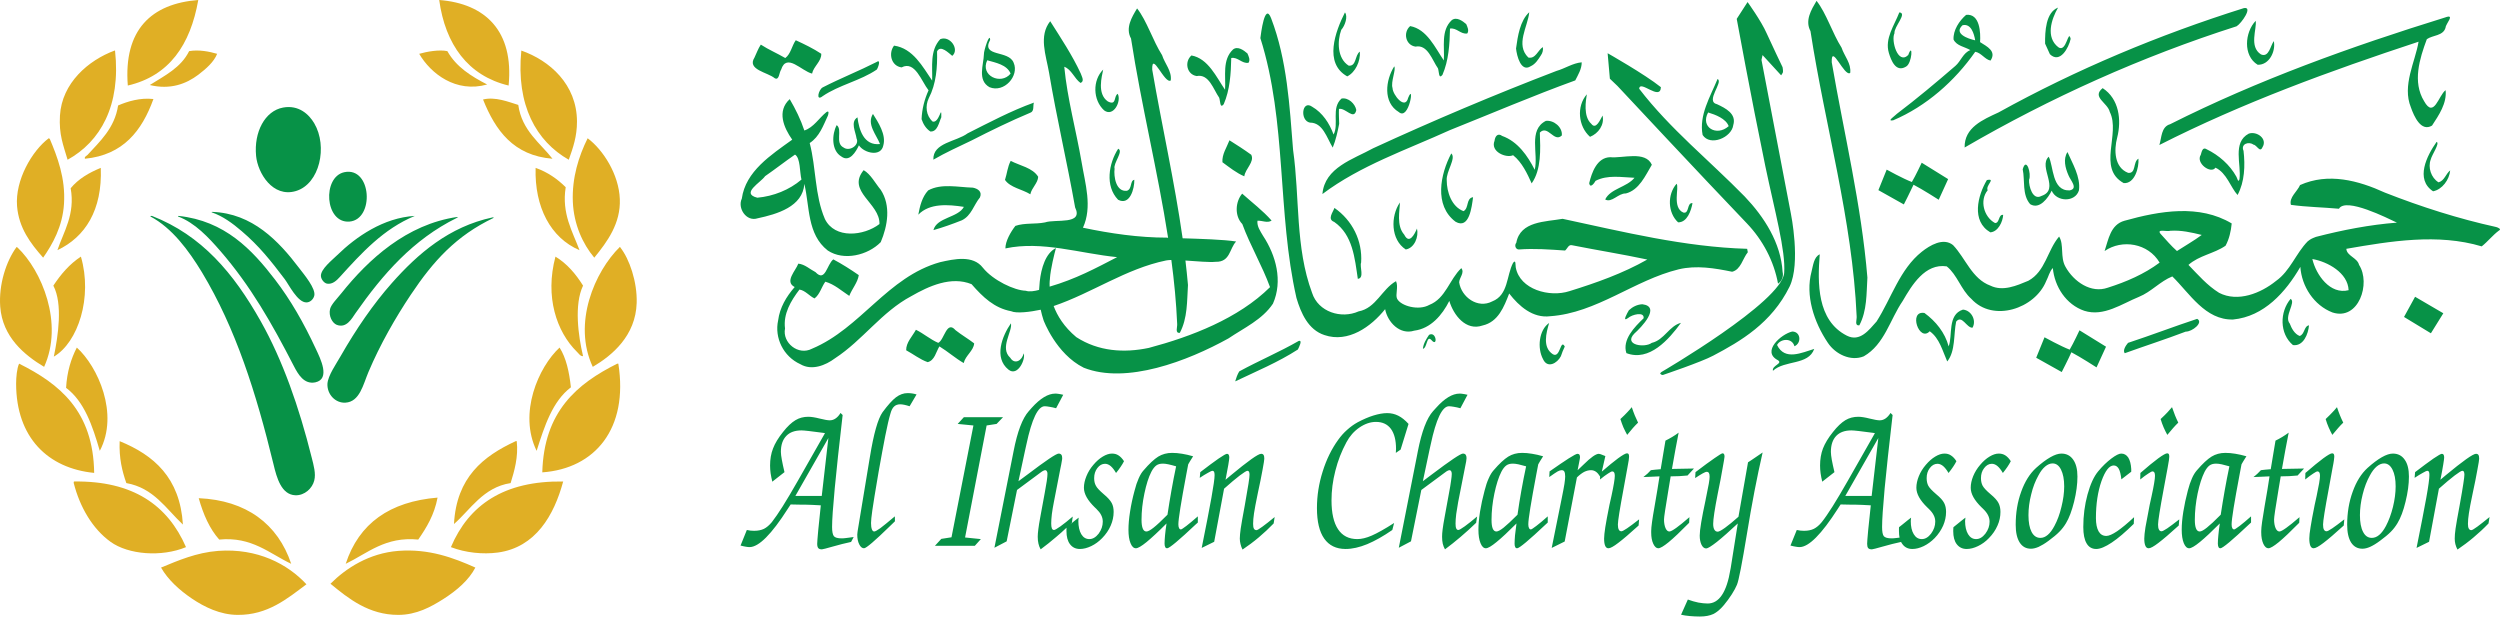 <svg width="884" height="218" viewBox="0 0 884 218" fill="none" xmlns="http://www.w3.org/2000/svg">
<path d="M100.649 98.664C102.076 100.507 105.232 107.078 108.425 106.933C109.654 106.887 110.777 105.89 111.121 104.588C111.762 102.075 107.531 97.087 105.713 94.696C98.594 85.314 89.29 75.407 75.036 74.92C74.922 74.92 74.814 74.942 74.845 75.072C78.733 76.39 82.247 78.963 85.493 81.758C91.597 86.952 95.783 92.229 100.649 98.664ZM92.2 113.604C82.568 96.523 71.347 83.228 53.724 76.343H53.381C53.274 76.343 53.167 76.382 53.197 76.549C60.844 80.616 66.71 88.543 71.423 96.31C83.362 116.147 90.55 138.811 96.706 164.145C97.868 169.065 99.533 174.936 104.445 175.126C107.737 175.24 110.449 172.659 111.121 169.895C111.747 167.488 110.922 164.572 110.22 161.807C105.751 143.882 99.93 127.326 92.2 113.604ZM104.636 67.548C113.076 65.021 115.933 51.77 111.121 43.607C109.212 40.355 105.583 37.035 100.106 38.032C93.674 39.205 89.749 46.706 90.55 55.105C91.124 61.197 96.439 69.993 104.636 67.548ZM97.241 98.861C89.099 88.238 79.504 78.088 63.128 76.343C63.021 76.343 62.906 76.382 62.952 76.549C68.925 78.743 73.814 84.042 77.924 88.764C88.58 101.063 96.142 114.343 103.895 129.421C105.431 132.391 107.516 136 111.488 135.201C116.934 134.028 113.298 126.808 111.656 123.314C107.432 114.229 102.802 106.111 97.241 98.861ZM123.564 78.354C132.494 77.623 131.447 58.86 121.769 60.886C113.894 62.538 114.803 79.025 123.564 78.354ZM120.15 97.956C127.956 89.351 135.579 80.951 146.679 76.344C135.633 76.969 125.895 83.715 119.249 90.204C117.46 91.963 113.375 95.146 113.474 97.597C113.527 98.748 114.589 100.103 115.635 100.301C117.545 100.636 119.065 99.158 120.15 97.956ZM120.7 103.705C119.233 105.547 117.11 107.642 116.712 109.263C116.124 111.753 117.523 114.252 119.065 114.861C122.503 116.178 124.374 112.691 125.726 110.718C135.434 96.867 146.082 84.683 161.483 77.075C161.467 76.824 162.56 76.824 161.665 76.717C143.776 79.322 130.301 91.689 120.7 103.705ZM174.109 76.885C158.816 80.167 147.779 89.678 138.551 100.103C132.027 107.466 125.895 116.399 120.509 125.826C118.958 128.576 115.964 132.786 115.781 135.703C115.62 139.51 118.661 142.58 122.12 142.381C127.208 142.115 128.422 135.931 130.264 131.591C134.388 121.821 139.873 112.272 145.235 104.246C153.286 92.192 161.322 83.381 174.476 77.075C174.766 77.021 174.46 76.824 174.109 76.885Z" fill="#079247"/>
<path d="M15.6 129.722C22.604 114.309 14.729 95.644 6.196 87.519C6.028 87.519 6.005 87.375 5.876 87.321C2.171 92.346 -0.495 100.625 0.077 108.437C0.88 119.198 8.648 125.548 15.6 129.722ZM15.256 91.113C18.586 86.331 22.123 80.109 22.627 72.106C23.223 63.022 20.251 55.4 17.586 49.07C17.402 49.07 17.371 48.926 17.227 48.888C11.314 53.343 5.31 63.699 6.028 72.86C6.663 80.65 10.764 86.019 15.256 91.113ZM6.754 128.587C5.982 130.186 5.7 133.446 5.7 135.63C5.7 154.737 16.982 165.618 33.298 167.218C33 145.317 21.053 135.73 6.754 128.587ZM28.608 90.74C24.598 93.359 21.535 96.954 18.862 100.998C22.268 107.471 20.541 118.862 19.029 126.112C27.607 121.094 32.809 105.103 28.608 90.74ZM35.285 159.42C42.205 146.33 34.551 129.569 27.165 122.898C25.132 126.835 23.696 131.42 23.368 137.139C29.822 141.966 32.702 150.534 35.285 159.42ZM35.635 59.359C31.442 61.08 27.684 63.273 24.987 66.563C26.653 75.799 22.459 82.013 20.297 88.463C30.105 83.826 36.224 74.308 35.635 59.359ZM40.677 17.88H40.524C31.297 21.291 21.87 29.333 21.199 40.885C20.809 47.602 22.345 51.195 23.903 56.488C35.437 50.121 42.816 37.397 40.677 17.88ZM30.045 56.13C43.549 54.805 50.18 46.269 54.251 35.014C49.569 34.488 45.161 35.836 41.762 37.291C40.524 45.416 35.224 50.069 30.945 54.782C30.67 55.086 29.709 55.46 30.045 56.13ZM26.248 170.257C26.034 170.287 26.056 170.561 26.072 170.819C28.219 179.258 32.695 186.972 39.058 191.563C45.413 196.162 57.138 197.046 65.769 193.467C59.315 178.633 47.032 169.982 26.248 170.257ZM42.312 155.994C42.06 162.039 43.198 166.593 44.672 170.819C54.35 172.526 58.681 179.874 64.678 185.487C63.654 168.894 54.389 160.928 42.312 155.994ZM70.109 5.37308e-06C53.563 1.272 43.641 10.501 45.192 30.247C59.835 26.843 67.313 15.869 70.109 5.37308e-06ZM66.878 18.078C63.998 23.926 58.253 26.736 52.968 30.064C60.209 31.823 65.839 29.66 70.109 26.439C72.882 24.322 75.662 21.893 76.778 19.029C74.05 18.237 70.33 17.476 66.878 18.078ZM77.136 194.792C69.468 195.378 62.935 198.219 56.947 200.694C59.377 204.965 63.44 208.689 67.948 211.72C72.255 214.613 77.847 217.393 83.995 217.424C94.636 217.531 101.618 211.652 108.355 206.603C101.741 199.475 91.085 193.78 77.136 194.792ZM77.511 190.793C89.068 189.667 95.301 195.76 102.971 199.361C98.242 185.258 87.066 176.889 70.269 176.158C71.881 181.892 74.118 186.972 77.511 190.793ZM147.893 190.793C150.827 186.552 153.561 182.098 154.722 175.952C137.826 177.362 126.917 185.052 122.243 199.361C129.911 195.675 136.237 189.629 147.893 190.793ZM140.842 194.792C130.546 195.599 122.372 200.876 116.857 206.413C123.212 211.652 130.431 217.446 140.842 217.424C147.244 217.424 152.4 214.613 156.922 211.72C161.513 208.781 165.775 205.141 168.089 200.694C160.481 197.29 151.743 193.954 140.842 194.792ZM172.26 29.873C166.6 26.965 161.291 23.644 158.182 18.078C155.318 17.476 150.956 18.237 148.229 19.029C152.315 26.028 161.215 32.987 172.26 29.873ZM179.845 30.247C181.74 10.973 171.626 1.256 155.302 0C157.448 15.679 165.462 26.812 179.845 30.247ZM160.527 185.296C166.31 180.27 170.84 172.312 180.555 170.819C181.855 166.593 183.344 161.59 182.717 155.994H182.358C170.855 161.309 161.405 168.794 160.527 185.296ZM170.802 35.181C175.194 46.154 181.587 55.011 195.351 56.13C191.174 50.693 184.52 46.23 183.26 37.1C179.739 36.019 175.132 34.123 170.802 35.181ZM159.442 193.467C164.652 195.462 170.71 196.087 176.034 195.378C189.393 193.566 195.909 182.227 199.141 170.257C178.248 169.952 165.79 178.496 159.442 193.467ZM189.393 59.359C188.982 73.242 194.718 84.13 204.915 88.463C202.517 81.99 198.529 75.563 200.034 66.197C197.079 63.273 193.664 60.866 189.393 59.359ZM189.753 159.42C192.541 150.617 195.383 141.86 201.868 136.957C201.28 131.48 200.187 126.538 197.865 122.898C190.402 129.813 183.229 146.124 189.753 159.42ZM201.119 56.488C202.662 52.132 204.021 48.256 204.021 42.979C203.983 29.805 194.351 21.383 184.345 17.88C182.419 37.26 189.661 49.978 201.119 56.488ZM196.413 90.74C192.625 104.904 196.781 117.301 204.021 124.421C204.617 124.993 205.251 126.051 206.169 125.929C204.457 118.688 202.967 107.707 206.169 100.998C203.601 96.886 200.531 93.246 196.413 90.74ZM218.275 128.587C204.021 135.692 192.319 145.508 191.754 167.028C210.354 165.703 222.293 151.6 218.642 128.587H218.275ZM202.555 71.353C202.891 79.341 206.069 86.285 210.14 91.113C214.777 85.426 219.513 78.96 219.169 70.385C218.84 61.681 213.287 52.992 207.795 48.888C204.656 55.201 202.211 62.846 202.555 71.353ZM219.352 87.519C219.352 87.382 219.321 87.283 219.169 87.321C210.331 96.01 202.357 114.263 209.605 129.722C216.435 125.709 224.776 118.748 225.127 107.12C225.365 99.681 222.545 91.525 219.352 87.519Z" fill="url(#paint0_radial_3493_523)"/>
<path d="M875.966 186.238C874.836 187.068 874.148 187.463 873.865 187.463C873.475 187.463 873.17 187.289 872.979 186.938C872.757 186.565 872.665 186.017 872.665 185.24C872.665 184.219 872.773 182.963 873.002 181.493C873.207 180.031 873.666 177.648 874.354 174.381C875.065 171.121 875.607 168.365 876.004 166.118C876.439 163.887 876.63 162.57 876.63 162.205C876.63 161.565 876.554 161.131 876.37 160.857C876.187 160.583 875.889 160.468 875.499 160.468C874.468 160.468 870.862 163.02 864.66 168.167L862.934 169.637C863.377 167.466 863.69 165.715 863.919 164.329C864.141 162.966 864.255 162.129 864.255 161.793C864.255 161.374 864.202 161.039 864.064 160.803C863.919 160.575 863.713 160.468 863.43 160.468C863.11 160.468 862.109 161.024 860.466 162.144C858.832 163.286 856.663 164.892 853.974 166.949L853.806 168.967C854.936 168.221 855.892 167.627 856.739 167.177C857.571 166.69 858.084 166.469 858.275 166.469C858.541 166.469 858.74 166.591 858.863 166.804C858.985 167.017 859.038 167.398 859.038 167.976C859.038 169.18 858.687 171.845 857.946 175.965C857.205 180.092 856.044 186.017 854.493 193.746L858.916 191.576L862.399 172.805C864.637 170.817 866.487 169.264 867.953 168.144C869.42 167.048 870.328 166.469 870.695 166.469C870.939 166.469 871.13 166.591 871.23 166.804C871.336 167.017 871.413 167.36 871.413 167.833C871.413 168.326 871.29 169.37 871.038 170.977C870.809 172.577 870.366 175.135 869.732 178.683C868.984 182.696 868.487 185.431 868.288 186.9C868.083 188.362 867.991 189.535 867.991 190.441C867.991 191.135 868.067 191.782 868.22 192.421C868.403 193.084 868.633 193.715 868.961 194.325C870.917 192.985 872.834 191.576 874.674 190.007C876.515 188.461 878.28 186.832 879.937 185.095L880.305 182.826C878.54 184.273 877.081 185.407 875.966 186.238ZM846.152 179.255C845.518 181.829 844.67 184.067 843.678 185.971C842.929 187.372 842.142 188.438 841.294 189.147C840.453 189.863 839.575 190.197 838.666 190.197C837.337 190.197 836.306 189.497 835.588 188.088C834.847 186.679 834.472 184.7 834.472 182.164C834.472 179.803 834.794 177.366 835.435 174.823C836.069 172.241 836.933 170.002 838.024 168.06C838.743 166.728 839.53 165.677 840.422 164.93C841.294 164.215 842.157 163.865 843.012 163.865C844.25 163.865 845.236 164.588 845.984 166.051C846.732 167.527 847.1 169.492 847.1 171.99C847.1 174.243 846.778 176.681 846.152 179.255ZM846.122 160.385C845.052 160.385 843.738 160.803 842.225 161.664C840.698 162.532 839.01 163.804 837.185 165.44C834.953 167.466 833.196 170.269 831.906 173.886C830.607 177.457 829.958 181.349 829.958 185.545C829.958 188.286 830.432 190.365 831.356 191.842C832.311 193.305 833.64 194.028 835.367 194.028C836.183 194.028 837.093 193.799 838.063 193.373C839.063 192.923 840.224 192.231 841.546 191.248C843.157 190.053 844.449 189.001 845.388 188.043C846.343 187.091 847.107 186.055 847.741 185.004C848.857 183.161 849.834 180.618 850.597 177.412C851.392 174.198 851.797 171.236 851.797 168.518C851.797 165.936 851.308 163.949 850.292 162.532C849.291 161.093 847.893 160.385 846.122 160.385ZM822.679 187.859C822.258 187.859 821.953 187.669 821.731 187.258C821.524 186.854 821.433 186.268 821.433 185.461C821.433 184.25 822.091 180.07 823.435 172.904C824.023 169.774 824.474 167.284 824.794 165.44C825.054 164.184 825.192 163.301 825.268 162.775C825.344 162.205 825.405 161.786 825.405 161.511C825.405 161.062 825.344 160.757 825.23 160.575C825.115 160.393 824.932 160.293 824.642 160.293C824.153 160.293 823.114 160.895 821.494 162.075C819.875 163.263 817.79 164.992 815.185 167.246L815.124 169.545C816.254 168.632 817.171 167.946 817.943 167.459C818.699 166.949 819.195 166.69 819.424 166.69C819.746 166.69 819.983 166.827 820.119 167.048C820.273 167.307 820.348 167.687 820.348 168.221C820.348 169.347 819.944 171.731 819.165 175.348C818.867 176.681 818.652 177.762 818.47 178.524C817.759 182.026 817.278 184.67 817.011 186.42C816.713 188.195 816.567 189.535 816.567 190.441C816.567 191.576 816.713 192.421 816.95 193.008C817.217 193.602 817.599 193.867 818.11 193.867C818.752 193.867 819.928 193.244 821.594 191.957C823.267 190.685 825.672 188.644 828.751 185.819L828.942 183.649C827.147 185.058 825.719 186.123 824.695 186.816C823.641 187.51 822.991 187.859 822.679 187.859ZM824.711 153.774C825.405 152.907 826.07 152.122 826.735 151.384C827.369 150.637 828.002 149.998 828.576 149.449C828.163 148.627 827.781 147.79 827.422 146.899C827.071 145.992 826.696 145.026 826.352 143.974C825.909 144.538 825.405 145.109 824.794 145.741C824.214 146.373 823.389 147.188 822.35 148.178C822.648 149.222 823.022 150.211 823.419 151.133C823.816 152.062 824.259 152.929 824.711 153.774ZM806.461 168.441C807.508 168.441 808.509 168.411 809.509 168.365C810.495 168.296 811.457 168.221 812.435 168.137L814.719 165.669L806.897 165.814C807.325 163.385 807.722 161.131 808.12 159.022C808.509 156.943 808.899 154.933 809.28 152.983C808.531 153.523 807.784 154.041 806.997 154.514C806.218 154.985 805.422 155.412 804.62 155.808C804.345 157.377 804.101 158.922 803.841 160.445C803.582 161.976 803.284 163.804 802.933 165.921H802.779C801.29 166.051 800.182 166.142 799.457 166.255C799.113 166.652 798.716 167.048 798.265 167.466C797.837 167.878 797.348 168.273 796.821 168.685C797.479 168.632 798.205 168.632 798.968 168.602C799.755 168.578 800.923 168.518 802.505 168.441C802.13 171.008 801.558 174.54 800.763 179.018C799.984 183.489 799.572 186.42 799.572 187.769V188.309C799.572 189.893 799.824 191.188 800.313 192.292C800.809 193.335 801.397 193.868 802.092 193.868C802.779 193.868 804.017 193.137 805.759 191.713C807.508 190.266 809.922 187.989 813.008 184.852L813.1 182.872C811.167 184.555 809.594 185.819 808.417 186.656C807.233 187.51 806.43 187.936 806.019 187.936C805.461 187.936 805.018 187.548 804.659 186.779C804.308 185.971 804.116 184.943 804.116 183.649C804.116 182.872 804.598 179.582 805.583 173.719C805.973 171.503 806.248 169.744 806.461 168.441ZM786.647 173.482C786.135 176.338 785.685 179.171 785.249 182.004C783.172 184.136 781.514 185.644 780.36 186.565C779.222 187.486 778.359 187.936 777.816 187.936C777.244 187.936 776.801 187.586 776.526 186.9C776.228 186.207 776.091 185.163 776.091 183.816C776.091 180.808 776.427 177.686 777.083 174.488C777.763 171.289 778.588 168.738 779.543 166.834C780.1 165.776 780.689 165.03 781.285 164.588C781.896 164.146 782.66 163.941 783.638 163.941C784.157 163.941 784.798 164.017 785.585 164.184C786.372 164.36 787.274 164.588 788.312 164.892C787.716 167.771 787.143 170.619 786.647 173.482ZM790.023 187.204C789.71 187.204 789.488 187.053 789.328 186.725C789.168 186.42 789.099 185.971 789.099 185.407C789.099 183.557 790.046 177.686 791.925 167.771L792.598 164.184C792.789 163.865 793.01 163.469 793.239 163.08C793.46 162.692 793.835 162.129 794.332 161.344C792.934 160.948 791.612 160.628 790.391 160.445C789.168 160.239 787.999 160.141 786.861 160.141C785.058 160.141 783.431 160.583 782.01 161.451C780.582 162.334 778.832 163.949 776.793 166.332C776.19 167.017 775.594 167.946 775.074 169.15C774.54 170.36 774.051 171.777 773.615 173.482C772.943 176.026 772.408 178.524 772.019 180.93C771.629 183.367 771.454 185.491 771.454 187.319C771.454 189.268 771.698 190.852 772.187 192.063C772.692 193.267 773.31 193.868 774.096 193.868C774.8 193.868 776.076 193.137 777.877 191.66C779.672 190.197 782.017 188.004 784.921 185.095C784.677 186.741 784.508 188.149 784.409 189.283C784.287 190.441 784.233 191.416 784.233 192.215C784.233 192.741 784.325 193.151 784.462 193.456C784.623 193.746 784.829 193.868 785.134 193.868C785.921 193.868 789.328 191.02 795.355 185.331L795.973 184.768V182.583C794.393 183.991 793.041 185.118 791.957 185.956C790.855 186.779 790.199 187.204 790.023 187.204ZM764.334 187.859C763.915 187.859 763.593 187.669 763.403 187.259C763.181 186.854 763.09 186.268 763.09 185.461C763.09 184.25 763.746 180.07 765.083 172.904C765.655 169.774 766.129 167.284 766.466 165.44C766.702 164.184 766.863 163.301 766.924 162.775C767.016 162.205 767.054 161.786 767.054 161.511C767.054 161.062 767.001 160.757 766.893 160.575C766.787 160.393 766.58 160.293 766.321 160.293C765.832 160.293 764.777 160.895 763.151 162.075C761.532 163.263 759.43 164.992 756.841 167.246L756.788 169.545C757.896 168.632 758.85 167.946 759.614 167.459C760.363 166.949 760.874 166.69 761.089 166.69C761.409 166.69 761.631 166.827 761.783 167.048C761.913 167.307 762.004 167.687 762.004 168.221C762.004 169.347 761.608 171.732 760.821 175.348C760.523 176.681 760.31 177.762 760.125 178.524C759.43 182.026 758.935 184.67 758.636 186.42C758.361 188.195 758.216 189.535 758.216 190.441C758.216 191.576 758.346 192.422 758.613 193.008C758.857 193.602 759.27 193.868 759.775 193.868C760.423 193.868 761.57 193.244 763.243 191.957C764.915 190.685 767.314 188.644 770.408 185.819L770.59 183.649C768.787 185.058 767.375 186.123 766.359 186.816C765.29 187.51 764.641 187.859 764.334 187.859ZM766.367 153.774C767.069 152.907 767.726 152.122 768.391 151.384C769.04 150.637 769.666 149.998 770.239 149.449C769.842 148.627 769.452 147.79 769.094 146.899C768.726 145.992 768.383 145.026 768.025 143.974C767.574 144.538 767.054 145.109 766.466 145.741C765.885 146.373 765.06 147.188 763.998 148.178C764.296 149.222 764.671 150.211 765.06 151.133C765.465 152.062 765.908 152.929 766.367 153.774ZM744.795 189.505C743.588 189.505 742.687 188.963 742.06 187.883C741.441 186.779 741.121 185.218 741.121 183.207C741.121 178.204 741.778 173.863 743.076 170.132C744.405 166.446 745.841 164.588 747.415 164.588C748.171 164.588 748.744 164.992 749.187 165.754C749.622 166.53 749.928 167.809 750.119 169.493L753.61 166.797V165.86C753.503 164.093 753.159 162.775 752.556 161.794C751.93 160.857 751.096 160.385 750.058 160.385C749.301 160.385 748.141 160.963 746.567 162.144C744.979 163.347 743.443 164.824 741.938 166.637C740.395 168.472 739.15 171.214 738.142 174.876C737.149 178.524 736.652 182.339 736.652 186.352C736.652 188.895 737.049 190.837 737.821 192.139C738.577 193.456 739.739 194.119 741.227 194.119C742.648 194.119 744.467 193.35 746.728 191.842C748.981 190.342 751.547 188.142 754.496 185.24L754.61 182.872C752.289 185.042 750.31 186.679 748.63 187.837C746.973 188.941 745.697 189.505 744.795 189.505ZM728.922 179.255C728.311 181.829 727.47 184.067 726.448 185.971C725.698 187.372 724.919 188.438 724.071 189.147C723.223 189.863 722.383 190.197 721.482 190.197C720.137 190.197 719.106 189.497 718.365 188.088C717.64 186.679 717.265 184.7 717.265 182.164C717.265 179.803 717.579 177.366 718.228 174.823C718.831 172.242 719.725 170.003 720.817 168.06C721.521 166.728 722.308 165.677 723.208 164.931C724.071 164.215 724.943 163.865 725.797 163.865C727.043 163.865 728.044 164.588 728.776 166.051C729.51 167.527 729.9 169.493 729.9 171.99C729.9 174.243 729.564 176.681 728.922 179.255ZM728.914 160.385C727.83 160.385 726.546 160.803 725.026 161.665C723.491 162.532 721.803 163.804 719.977 165.441C717.746 167.467 715.982 170.269 714.691 173.886C713.385 177.457 712.751 181.349 712.751 185.545C712.751 188.286 713.225 190.365 714.164 191.842C715.104 193.305 716.425 194.028 718.144 194.028C718.984 194.028 719.87 193.799 720.863 193.373C721.833 192.923 723.017 192.231 724.346 191.248C725.959 190.053 727.249 189.002 728.174 188.043C729.136 187.091 729.9 186.055 730.533 185.004C731.649 183.161 732.596 180.618 733.398 177.412C734.185 174.198 734.582 171.236 734.582 168.518C734.582 165.936 734.086 163.949 733.077 162.532C732.077 161.093 730.686 160.385 728.914 160.385ZM709.084 161.024C708.397 160.583 707.618 160.385 706.762 160.385C705.769 160.385 704.685 160.735 703.523 161.436C702.355 162.129 701.263 163.095 700.193 164.36C699.123 165.601 698.298 166.949 697.718 168.365C697.146 169.774 696.848 171.145 696.848 172.478C696.848 174.648 698.146 176.94 700.697 179.422C700.903 179.628 701.079 179.765 701.17 179.871C702.01 180.678 702.591 181.425 702.958 182.164C703.325 182.872 703.516 183.649 703.516 184.456C703.516 185.971 703.034 187.372 702.027 188.705C701.033 189.984 699.949 190.624 698.757 190.624C697.565 190.624 696.626 190.053 695.915 188.895C695.22 187.737 694.854 186.176 694.854 184.22C694.854 184.067 694.892 183.786 694.953 183.336C694.975 183.169 694.975 183.032 694.975 183.032C694.708 183.207 694.304 183.511 693.777 183.961C692.432 185.058 691.401 185.91 690.728 186.42C690.706 186.573 690.691 186.779 690.691 186.938C690.675 187.137 690.661 187.433 690.661 187.769C690.661 189.794 691.072 191.339 691.898 192.422C692.753 193.54 693.914 194.119 695.419 194.119C696.702 194.119 698.039 193.769 699.429 193.099C700.827 192.422 702.118 191.499 703.271 190.289C704.6 188.941 705.623 187.433 706.311 185.857C707.015 184.296 707.358 182.658 707.358 181.006C707.358 179.796 707.129 178.729 706.67 177.861C706.212 176.963 705.288 175.927 703.867 174.754C702.37 173.49 701.453 172.486 701.049 171.732C700.659 170.977 700.469 170.079 700.469 169.05C700.469 167.687 700.827 166.506 701.599 165.518C702.347 164.52 703.256 163.995 704.31 163.995C705.021 163.995 705.686 164.284 706.311 164.809C706.961 165.365 707.587 166.164 708.213 167.246C708.84 166.469 709.367 165.746 709.833 165.068C710.299 164.39 710.689 163.72 711.017 163.08C710.413 162.129 709.757 161.451 709.084 161.024ZM661.817 175.364H652.497L664.177 154.887L661.817 175.364ZM689.835 161.024C689.194 160.583 688.414 160.385 687.566 160.385C686.558 160.385 685.474 160.735 684.312 161.436C683.151 162.129 682.052 163.095 680.974 164.36C679.912 165.601 679.072 166.949 678.507 168.365C677.934 169.774 677.628 171.145 677.628 172.478C677.628 174.648 678.92 176.94 681.486 179.422C681.715 179.628 681.845 179.765 681.952 179.871C682.8 180.678 683.388 181.425 683.747 182.164C684.122 182.872 684.305 183.649 684.305 184.456C684.305 185.971 683.8 187.372 682.815 188.705C681.83 189.984 680.746 190.624 679.553 190.624C678.354 190.624 677.399 190.053 676.704 188.895C675.986 187.737 675.65 186.176 675.65 184.22C675.65 184.067 675.68 183.786 675.726 183.336C675.757 183.169 675.765 183.032 675.765 183.032C675.497 183.207 675.092 183.511 674.565 183.961C673.198 185.058 672.19 185.91 671.495 186.42C671.495 186.573 671.472 186.779 671.472 186.938V187.769C671.472 188.644 671.548 189.39 671.678 190.106C671.266 190.16 670.869 190.197 670.532 190.235C669.799 190.342 669.256 190.365 668.883 190.365C667.469 190.365 666.552 190.106 666.117 189.596C665.705 189.079 665.506 187.989 665.506 186.352C665.506 183.786 665.819 179.225 666.414 172.668C667.026 166.118 667.989 157.483 669.226 146.753L668.493 146.022C667.943 146.899 667.347 147.538 666.721 147.972C666.071 148.414 665.407 148.627 664.651 148.627C663.97 148.627 662.779 148.422 661.091 148.003C659.41 147.568 658.058 147.371 657.104 147.371C655.423 147.371 653.895 147.759 652.535 148.573C651.176 149.396 649.694 150.775 648.135 152.762C646.463 154.833 645.302 156.783 644.591 158.603C643.912 160.393 643.576 162.411 643.576 164.588C643.576 165.51 643.637 166.393 643.766 167.36C643.896 168.296 644.088 169.294 644.348 170.322L648.663 166.949C648.251 165.236 647.952 163.804 647.724 162.601C647.517 161.406 647.402 160.468 647.402 159.775C647.402 157.331 648.029 155.473 649.273 154.148C650.541 152.831 652.314 152.191 654.667 152.191C655.538 152.191 658.043 152.465 662.206 153.036C662.55 153.097 662.818 153.113 662.97 153.151L653.368 170.033C651.283 173.688 649.503 176.681 648.029 179.034C646.539 181.372 645.271 183.245 644.164 184.631C643.27 185.728 642.33 186.512 641.384 186.992C640.42 187.463 639.267 187.692 637.916 187.692C637.48 187.692 637.044 187.677 636.617 187.624C636.189 187.578 635.769 187.486 635.341 187.402L633.11 192.908C633.897 193.099 634.54 193.267 635.021 193.319C635.478 193.41 635.937 193.456 636.327 193.456C639.558 193.456 644.064 188.941 649.878 179.871L650.832 178.386H651.398C651.596 178.386 652.092 178.386 652.871 178.417C653.666 178.448 654.308 178.456 654.858 178.456H656.225C656.782 178.456 657.516 178.47 658.387 178.524C659.25 178.547 660.304 178.623 661.511 178.683C661.129 182.004 660.831 184.959 660.579 187.578C660.342 190.16 660.221 191.736 660.221 192.292C660.221 192.985 660.342 193.487 660.579 193.792C660.862 194.119 661.274 194.249 661.901 194.249C662.176 194.249 663.451 193.913 665.728 193.267C668.004 192.611 670.165 192.063 672.22 191.629C672.373 191.926 672.503 192.185 672.709 192.422C673.519 193.54 674.703 194.119 676.215 194.119C677.483 194.119 678.828 193.769 680.233 193.099C681.608 192.422 682.884 191.5 684.083 190.289C685.405 188.941 686.39 187.433 687.101 185.857C687.773 184.296 688.131 182.659 688.131 181.006C688.131 179.796 687.91 178.729 687.451 177.861C687.001 176.963 686.069 175.927 684.649 174.754C683.174 173.49 682.219 172.486 681.83 171.732C681.447 170.977 681.265 170.079 681.265 169.05C681.265 167.687 681.616 166.506 682.372 165.518C683.121 164.52 684.037 163.995 685.091 163.995C685.809 163.995 686.474 164.284 687.101 164.809C687.735 165.365 688.376 166.164 688.995 167.246C689.629 166.469 690.164 165.746 690.615 165.068C691.072 164.39 691.477 163.72 691.791 163.08C691.18 162.129 690.53 161.451 689.835 161.024ZM618.101 163.469L614.717 182.727C612.837 184.403 611.264 185.681 609.965 186.626C608.674 187.548 607.827 188.004 607.391 188.004C606.879 188.004 606.475 187.769 606.2 187.289C605.925 186.832 605.78 186.138 605.78 185.24C605.78 183.626 606.315 180.047 607.391 174.579C607.788 172.462 608.117 170.817 608.376 169.637C608.514 168.738 608.727 167.55 609.011 166.119C609.531 163.301 609.79 161.756 609.79 161.511C609.79 161.093 609.751 160.781 609.622 160.583C609.507 160.393 609.34 160.293 609.095 160.293C608.835 160.293 607.888 160.857 606.299 161.976C604.687 163.08 602.441 164.725 599.524 166.949L599.409 169.05C600.432 168.365 601.296 167.833 601.99 167.436C602.701 167.048 603.197 166.835 603.488 166.835C603.847 166.835 604.107 166.994 604.282 167.254C604.443 167.527 604.519 167.977 604.519 168.602C604.519 169.584 604.145 171.807 603.389 175.295C603.274 175.859 603.197 176.285 603.129 176.567L603.121 176.681C601.731 183.139 601.021 187.357 601.021 189.376C601.021 190.715 601.242 191.782 601.67 192.664C602.098 193.51 602.663 193.936 603.305 193.936C603.847 193.936 605.107 193.167 607.094 191.614C609.049 190.053 611.501 187.883 614.48 185.095L611.982 200.828L611.876 201.361C610.561 209.402 607.887 213.4 603.832 213.4C602.816 213.4 601.708 213.271 600.532 213.066C599.347 212.822 598.111 212.472 596.82 211.999L594.428 217.368C595.368 217.589 596.369 217.733 597.484 217.833C598.568 217.932 599.783 218 601.074 218C603.022 218 604.596 217.688 605.81 217.125C607.032 216.531 608.293 215.487 609.553 213.979C610.6 212.715 611.531 211.459 612.348 210.172C613.166 208.892 613.785 207.743 614.189 206.768C614.823 205.275 615.992 199.229 617.719 188.751C619.43 178.242 621.278 168.632 623.264 159.996C622.294 160.666 621.393 161.298 620.537 161.854C619.705 162.456 618.857 162.982 618.101 163.469ZM597.285 184.852L597.377 182.872C595.444 184.555 593.894 185.819 592.718 186.656C591.525 187.51 590.732 187.936 590.288 187.936C589.73 187.936 589.303 187.548 588.943 186.779C588.592 185.971 588.394 184.943 588.394 183.649C588.394 182.872 588.906 179.582 589.876 173.719C590.243 171.503 590.548 169.744 590.746 168.442C591.793 168.442 592.817 168.411 593.795 168.365C594.788 168.296 595.766 168.221 596.712 168.137L598.989 165.669L591.205 165.815C591.61 163.385 592.022 161.131 592.42 159.022C592.801 156.943 593.169 154.933 593.566 152.983C592.84 153.523 592.083 154.041 591.281 154.514C590.502 154.986 589.7 155.412 588.906 155.808C588.616 157.377 588.371 158.923 588.127 160.446C587.859 161.976 587.562 163.804 587.218 165.921H587.057C585.567 166.051 584.476 166.142 583.75 166.255C583.383 166.652 582.985 167.048 582.566 167.467C582.115 167.878 581.634 168.274 581.099 168.685C581.772 168.632 582.496 168.632 583.268 168.602C584.032 168.578 585.201 168.518 586.805 168.442C586.424 171.008 585.835 174.541 585.064 179.019C584.253 183.489 583.864 186.421 583.864 187.769V188.309C583.864 189.893 584.094 191.188 584.598 192.292C585.101 193.335 585.675 193.868 586.362 193.868C587.065 193.868 588.295 193.137 590.036 191.713C591.793 190.266 594.2 187.989 597.285 184.852ZM573.331 187.86C572.918 187.86 572.582 187.669 572.391 187.259C572.178 186.854 572.085 186.268 572.085 185.461C572.085 184.25 572.743 180.07 574.08 172.904C574.652 169.774 575.125 167.284 575.439 165.441C575.683 164.184 575.837 163.301 575.912 162.776C575.996 162.205 576.042 161.786 576.042 161.511C576.042 161.062 575.973 160.757 575.875 160.575C575.776 160.393 575.577 160.293 575.287 160.293C574.828 160.293 573.751 160.895 572.131 162.075C570.658 163.164 568.732 164.733 566.403 166.758L567.655 161.268C567.48 161.184 567.296 161.131 567.075 161.04C566.204 160.666 565.631 160.468 565.355 160.468C564.294 160.468 562.499 161.74 559.933 164.284C559.061 165.137 558.352 165.815 557.84 166.279C557.992 165.548 558.153 164.611 558.374 163.552C558.603 162.464 558.695 161.847 558.695 161.657C558.695 161.253 558.603 160.949 558.473 160.743C558.32 160.56 558.1 160.468 557.778 160.468C557.45 160.468 556.411 161.001 554.723 162.075C553.035 163.164 550.758 164.694 547.924 166.69L547.817 168.685C549.238 167.665 550.247 167.017 550.796 166.69C551.363 166.385 551.835 166.255 552.18 166.255C552.631 166.255 552.959 166.393 553.158 166.758C553.34 167.125 553.448 167.687 553.448 168.518C553.448 169.112 553.348 169.942 553.188 171.091C553.012 172.242 552.669 174 552.18 176.43L548.681 193.746L553.272 191.477L557.603 168.814C558.489 167.946 559.344 167.307 560.154 166.865C560.98 166.461 561.781 166.255 562.599 166.255C563.232 166.255 563.806 166.446 564.37 166.835C564.883 167.216 565.348 167.771 565.791 168.51L565.769 169.545C566.876 168.632 567.816 167.946 568.579 167.459C569.351 166.949 569.84 166.69 570.077 166.69C570.382 166.69 570.627 166.828 570.757 167.048C570.909 167.307 570.993 167.687 570.993 168.221C570.993 169.347 570.596 171.732 569.817 175.348C569.52 176.681 569.283 177.762 569.106 178.524C568.396 182.026 567.907 184.67 567.632 186.421C567.365 188.195 567.212 189.535 567.212 190.441C567.212 191.576 567.342 192.422 567.594 193.008C567.846 193.602 568.244 193.868 568.755 193.868C569.404 193.868 570.558 193.244 572.23 191.957C573.926 190.685 576.302 188.644 579.411 185.819L579.587 183.649C577.776 185.058 576.364 186.124 575.332 186.816C574.309 187.51 573.636 187.86 573.331 187.86ZM575.37 153.774C576.05 152.907 576.707 152.122 577.364 151.384C578.021 150.637 578.647 149.998 579.22 149.45C578.823 148.627 578.433 147.79 578.066 146.899C577.7 145.992 577.342 145.026 576.997 143.974C576.562 144.538 576.042 145.109 575.439 145.741C574.866 146.373 574.041 147.188 572.972 148.178C573.293 149.222 573.658 150.211 574.041 151.133C574.469 152.062 574.897 152.929 575.37 153.774ZM537.948 173.482C537.437 176.338 536.986 179.171 536.589 182.004C534.473 184.136 532.822 185.644 531.692 186.565C530.539 187.486 529.676 187.936 529.126 187.936C528.546 187.936 528.11 187.586 527.828 186.9C527.537 186.208 527.407 185.163 527.407 183.816C527.407 180.808 527.743 177.686 528.416 174.488C529.096 171.289 529.897 168.739 530.875 166.835C531.418 165.777 532.013 165.03 532.617 164.589C533.198 164.146 533.992 163.941 534.962 163.941C535.473 163.941 536.115 164.017 536.91 164.184C537.681 164.36 538.598 164.589 539.637 164.893C539.011 167.771 538.468 170.619 537.948 173.482ZM541.325 187.204C541.034 187.204 540.806 187.053 540.66 186.725C540.492 186.421 540.408 185.971 540.408 185.408C540.408 183.557 541.363 177.686 543.234 167.771L543.922 164.184C544.121 163.865 544.32 163.469 544.555 163.08C544.792 162.692 545.182 162.129 545.649 161.344C544.265 160.949 542.944 160.628 541.699 160.446C540.477 160.24 539.301 160.141 538.208 160.141C536.368 160.141 534.741 160.583 533.327 161.451C531.907 162.334 530.149 163.949 528.11 166.332C527.499 167.017 526.926 167.946 526.407 169.15C525.848 170.36 525.376 171.777 524.948 173.482C524.26 176.026 523.726 178.524 523.336 180.93C522.961 183.368 522.771 185.492 522.771 187.319C522.771 189.268 523.015 190.852 523.511 192.063C523.992 193.267 524.627 193.868 525.398 193.868C526.132 193.868 527.384 193.137 529.179 191.66C530.99 190.197 533.327 188.004 536.23 185.095C536.001 186.741 535.818 188.149 535.71 189.283C535.619 190.441 535.558 191.416 535.558 192.216C535.558 192.741 535.619 193.152 535.787 193.456C535.924 193.746 536.145 193.868 536.459 193.868C537.23 193.868 540.652 191.02 546.673 185.331L547.283 184.768V182.583C545.695 183.991 544.373 185.118 543.257 185.956C542.18 186.779 541.531 187.204 541.325 187.204ZM515.674 187.402C515.323 187.402 515.056 187.212 514.918 186.832C514.743 186.458 514.681 185.872 514.681 185.095C514.681 184.22 514.758 183.109 514.918 181.768C515.101 180.458 515.323 179.049 515.606 177.534L517.913 165.815C518.15 164.589 518.333 163.682 518.44 163.141C518.515 162.593 518.569 162.205 518.569 161.976C518.569 161.451 518.455 161.062 518.256 160.781C518.026 160.522 517.729 160.385 517.286 160.385C516.468 160.385 512.802 162.852 506.287 167.771L503.124 170.155L505.454 159.159C505.561 158.686 505.699 158.039 505.904 157.141C507.814 148.171 509.975 143.647 512.375 143.647C512.855 143.647 513.444 143.738 514.131 143.853C514.773 143.951 515.545 144.119 516.393 144.355L518.921 139.596C518.225 139.421 517.645 139.33 517.202 139.268C516.79 139.192 516.43 139.177 516.11 139.177C513.581 139.177 510.801 140.844 507.784 144.225C507.318 144.751 506.974 145.139 506.715 145.398C504.499 147.874 502.719 152.587 501.344 159.586C501.23 160.164 501.161 160.628 501.084 160.933L494.615 193.685L498.923 191.416L502.582 173.255L511.015 167.017C511.328 166.758 511.641 166.569 511.909 166.446C512.168 166.31 512.405 166.255 512.619 166.255C512.81 166.255 512.963 166.385 513.131 166.614C513.261 166.835 513.344 167.177 513.344 167.574C513.344 168.137 513.245 168.967 513.085 170.086C512.94 171.214 512.695 172.637 512.375 174.305L510.892 182.43C510.495 184.593 510.228 186.154 510.113 187.174C509.975 188.195 509.922 189.079 509.922 189.802C509.922 190.723 509.999 191.523 510.159 192.254C510.335 192.962 510.595 193.639 510.946 194.249C512.772 192.893 514.582 191.447 516.43 189.878C518.264 188.332 520.105 186.649 521.968 184.852L522.297 182.644C520.578 184.083 519.15 185.24 517.927 186.116C516.721 186.976 515.996 187.402 515.674 187.402ZM493.568 160.141L495.256 158.975L498.059 149.899C496.845 148.566 495.646 147.598 494.431 146.997C493.232 146.396 491.934 146.076 490.505 146.076C489.061 146.076 487.45 146.373 485.655 146.921C483.882 147.469 482.012 148.284 480.063 149.32C478.719 150.059 477.481 150.965 476.343 151.992C475.174 153.013 474.135 154.193 473.196 155.503C470.843 158.755 469.003 162.517 467.689 166.758C466.344 171.008 465.672 175.31 465.672 179.658C465.672 184.433 466.542 188.043 468.239 190.441C469.934 192.87 472.47 194.12 475.801 194.12C478.154 194.12 480.697 193.54 483.432 192.422C486.151 191.287 489.13 189.611 492.323 187.402L492.957 184.929C489.635 187.068 487.006 188.53 485.066 189.376C483.142 190.221 481.415 190.624 479.949 190.624C476.954 190.624 474.67 189.467 473.135 187.137C471.592 184.821 470.821 181.41 470.821 176.94C470.821 173.536 471.256 170.048 472.18 166.469C473.081 162.874 474.395 159.532 476.099 156.379C477.244 154.225 478.78 152.48 480.705 151.163C482.645 149.845 484.593 149.184 486.548 149.184C488.832 149.184 490.582 149.991 491.819 151.635C493.033 153.295 493.637 155.649 493.637 158.74C493.637 158.839 493.621 159.083 493.598 159.433C493.583 159.76 493.568 159.996 493.568 160.141ZM444.307 187.463C443.894 187.463 443.588 187.289 443.383 186.938C443.191 186.565 443.099 186.017 443.099 185.24C443.099 184.22 443.198 182.963 443.421 181.493C443.634 180.032 444.085 177.648 444.764 174.381C445.476 171.121 446.032 168.365 446.438 166.119C446.858 163.887 447.056 162.57 447.056 162.205C447.056 161.565 446.98 161.131 446.781 160.857C446.606 160.583 446.323 160.468 445.926 160.468C444.88 160.468 441.297 163.02 435.102 168.167L433.352 169.637C433.788 167.467 434.109 165.715 434.338 164.33C434.559 162.966 434.675 162.129 434.675 161.794C434.675 161.375 434.621 161.04 434.476 160.803C434.338 160.575 434.132 160.468 433.872 160.468C433.514 160.468 432.55 161.024 430.901 162.144C429.259 163.286 427.089 164.893 424.416 166.949L424.232 168.967C425.34 168.221 426.325 167.627 427.159 167.177C427.991 166.69 428.502 166.469 428.678 166.469C428.961 166.469 429.151 166.591 429.289 166.804C429.388 167.017 429.48 167.398 429.48 167.977C429.48 169.18 429.106 171.845 428.365 175.965C427.616 180.092 426.486 186.017 424.92 193.746L429.335 191.576L432.833 172.805C435.072 170.817 436.904 169.264 438.371 168.145C439.845 167.048 440.747 166.469 441.106 166.469C441.358 166.469 441.541 166.591 441.64 166.804C441.771 167.017 441.831 167.36 441.831 167.833C441.831 168.326 441.725 169.371 441.473 170.978C441.221 172.577 440.778 175.135 440.159 178.683C439.395 182.697 438.937 185.431 438.715 186.9C438.524 188.363 438.395 189.535 438.395 190.441C438.395 191.135 438.494 191.782 438.654 192.422C438.806 193.084 439.051 193.715 439.365 194.325C441.35 192.985 443.253 191.576 445.109 190.007C446.943 188.461 448.683 186.832 450.364 185.095L450.715 182.826C448.966 184.273 447.523 185.408 446.377 186.238C445.246 187.068 444.559 187.463 444.307 187.463ZM414.211 173.482C413.699 176.338 413.248 179.171 412.82 182.004C410.704 184.136 409.093 185.644 407.924 186.565C406.762 187.486 405.93 187.936 405.388 187.936C404.776 187.936 404.357 187.586 404.082 186.9C403.792 186.208 403.646 185.163 403.646 183.816C403.646 180.808 403.982 177.686 404.662 174.488C405.335 171.289 406.129 168.739 407.114 166.835C407.657 165.776 408.268 165.03 408.856 164.589C409.444 164.146 410.23 163.941 411.223 163.941C411.736 163.941 412.377 164.017 413.142 164.184C413.921 164.36 414.844 164.589 415.876 164.893C415.272 167.771 414.708 170.619 414.211 173.482ZM417.587 187.204C417.274 187.204 417.06 187.053 416.914 186.725C416.747 186.421 416.67 185.971 416.67 185.408C416.67 183.557 417.61 177.686 419.473 167.771L420.153 164.184C420.359 163.865 420.574 163.469 420.795 163.08C421.024 162.692 421.398 162.129 421.887 161.344C420.497 160.949 419.183 160.628 417.969 160.446C416.738 160.24 415.547 160.141 414.44 160.141C412.614 160.141 411.002 160.583 409.559 161.451C408.145 162.334 406.389 163.949 404.357 166.332C403.723 167.017 403.165 167.946 402.638 169.15C402.096 170.36 401.607 171.777 401.187 173.482C400.492 176.026 399.957 178.524 399.589 180.93C399.2 183.368 399.025 185.491 399.025 187.319C399.025 189.268 399.254 190.852 399.75 192.063C400.224 193.267 400.865 193.868 401.66 193.868C402.356 193.868 403.631 193.137 405.441 191.66C407.214 190.197 409.589 188.004 412.484 185.095C412.239 186.741 412.056 188.149 411.957 189.283C411.858 190.441 411.789 191.416 411.789 192.216C411.789 192.741 411.866 193.152 412.033 193.456C412.164 193.746 412.393 193.868 412.713 193.868C413.485 193.868 416.907 191.02 422.919 185.331L423.553 184.768V182.583C421.933 183.991 420.604 185.118 419.511 185.956C418.427 186.779 417.777 187.204 417.587 187.204ZM395.496 161.024C394.831 160.583 394.06 160.385 393.197 160.385C392.203 160.385 391.134 160.735 389.95 161.436C388.797 162.129 387.69 163.095 386.62 164.36C385.55 165.601 384.733 166.949 384.16 168.365C383.58 169.774 383.274 171.145 383.274 172.478C383.274 174.648 384.58 176.94 387.132 179.422C387.345 179.628 387.506 179.765 387.613 179.871C388.438 180.678 389.041 181.425 389.392 182.164C389.759 182.872 389.942 183.649 389.942 184.456C389.942 185.971 389.453 187.372 388.476 188.705C387.475 189.984 386.391 190.624 385.183 190.624C383.992 190.624 383.045 190.053 382.342 188.895C381.662 187.738 381.304 186.176 381.304 184.22C381.304 184.067 381.318 183.786 381.387 183.336C381.402 183.169 381.426 183.032 381.426 183.032C381.142 183.207 380.753 183.511 380.219 183.961C379.485 184.555 378.874 185.058 378.347 185.491C378.554 185.271 378.79 185.058 379.019 184.852L379.324 182.644C377.637 184.083 376.208 185.24 374.979 186.116C373.779 186.976 373 187.402 372.71 187.402C372.343 187.402 372.099 187.212 371.938 186.832C371.786 186.458 371.709 185.872 371.709 185.095C371.709 184.22 371.786 183.109 371.938 181.768C372.114 180.458 372.343 179.049 372.649 177.534L374.925 165.815C375.201 164.589 375.353 163.682 375.438 163.141C375.567 162.593 375.59 162.205 375.59 161.976C375.59 161.451 375.498 161.062 375.284 160.781C375.062 160.522 374.75 160.385 374.344 160.385C373.489 160.385 369.837 162.852 363.345 167.771L360.129 170.155L362.49 159.159C362.604 158.686 362.734 158.039 362.94 157.141C364.85 148.171 367.019 143.647 369.417 143.647C369.906 143.647 370.479 143.738 371.152 143.853C371.824 143.951 372.572 144.119 373.436 144.355L375.957 139.596C375.246 139.421 374.688 139.33 374.253 139.268C373.817 139.192 373.45 139.177 373.138 139.177C370.624 139.177 367.836 140.844 364.797 144.225C364.354 144.751 364.01 145.139 363.766 145.398C361.55 147.874 359.747 152.587 358.395 159.586C358.272 160.164 358.181 160.628 358.128 160.933L351.627 193.685L355.958 191.416L359.618 173.255L368.042 167.017C368.364 166.758 368.676 166.569 368.945 166.446C369.227 166.31 369.455 166.255 369.654 166.255C369.845 166.255 370.022 166.385 370.158 166.614C370.319 166.835 370.387 167.177 370.387 167.574C370.387 168.137 370.296 168.967 370.143 170.086C369.96 171.214 369.731 172.637 369.417 174.305L367.921 182.43C367.523 184.593 367.256 186.154 367.149 187.174C367.019 188.195 366.943 189.079 366.943 189.802C366.943 190.723 367.027 191.523 367.202 192.254C367.362 192.962 367.615 193.639 367.974 194.249C369.799 192.893 371.64 191.447 373.451 189.878C374.688 188.85 375.91 187.761 377.14 186.588C377.125 186.694 377.117 186.832 377.102 186.938V187.769C377.102 189.794 377.515 191.339 378.347 192.422C379.172 193.54 380.34 194.119 381.868 194.119C383.128 194.119 384.465 193.769 385.864 193.099C387.269 192.422 388.53 191.5 389.713 190.289C391.043 188.941 392.051 187.433 392.745 185.857C393.426 184.296 393.785 182.659 393.785 181.006C393.785 179.796 393.571 178.729 393.097 177.861C392.616 176.963 391.707 175.927 390.287 174.754C388.82 173.49 387.857 172.486 387.498 171.732C387.071 170.977 386.895 170.079 386.895 169.05C386.895 167.687 387.269 166.506 388.017 165.518C388.759 164.52 389.675 163.995 390.737 163.995C391.447 163.995 392.12 164.284 392.745 164.809C393.388 165.365 394.006 166.164 394.633 167.246C395.267 166.469 395.809 165.746 396.26 165.068C396.733 164.39 397.123 163.72 397.451 163.08C396.825 162.129 396.183 161.451 395.496 161.024ZM352.398 149.899L354.683 147.515H340.826L338.634 149.899L344.202 150.447L336.449 189.984L332.837 190.548L330.598 192.985H344.706L346.83 190.624L341.247 190.053L348.87 150.447L352.398 149.899ZM320.943 139.001C319.499 139.001 318.124 139.511 316.818 140.486C315.52 141.477 313.938 143.236 312.059 145.778C310.432 148.101 308.919 153.379 307.59 161.626L307.408 162.692L303.29 187.624C303.29 187.624 303.267 187.898 303.214 188.195C303.16 188.492 303.129 188.789 303.129 189.056C303.129 190.403 303.359 191.576 303.833 192.498C304.29 193.41 304.864 193.868 305.52 193.868C306.284 193.868 309.347 191.248 314.71 186.017L316.451 184.326L316.42 182.583C314.045 184.593 312.327 185.971 311.265 186.779C310.188 187.548 309.47 187.936 309.126 187.936C308.759 187.936 308.484 187.677 308.293 187.151C308.095 186.649 307.996 185.91 307.996 184.929C307.996 184.105 308.148 182.636 308.446 180.511C308.729 178.386 309.493 173.849 310.677 166.835C311.578 161.786 312.357 157.507 313.036 154.088C313.724 150.637 314.312 148.056 314.847 146.289C315.169 145.101 315.588 144.264 316.153 143.746C316.688 143.228 317.422 142.962 318.323 142.962C318.728 142.962 319.217 143.03 319.797 143.144C320.347 143.274 320.981 143.426 321.637 143.647L324.098 139.474C323.571 139.313 323.051 139.192 322.516 139.117C321.974 139.04 321.447 139.001 320.943 139.001ZM290.571 175.364H281.245L292.916 154.887L290.571 175.364ZM297.614 190.365C296.202 190.365 295.285 190.106 294.864 189.596C294.452 189.079 294.223 187.989 294.223 186.352C294.223 183.786 294.544 179.225 295.163 172.668C295.782 166.119 296.713 157.484 297.958 146.753L297.209 146.023C296.682 146.899 296.102 147.538 295.453 147.972C294.826 148.414 294.131 148.627 293.383 148.627C292.711 148.627 291.527 148.422 289.838 148.003C288.158 147.568 286.813 147.371 285.806 147.371C284.14 147.371 282.635 147.759 281.283 148.573C279.909 149.396 278.418 150.775 276.868 152.762C275.203 154.833 274.026 156.783 273.339 158.603C272.636 160.393 272.3 162.411 272.3 164.589C272.3 165.51 272.369 166.393 272.491 167.36C272.636 168.296 272.828 169.294 273.087 170.322L277.395 166.949C276.99 165.236 276.677 163.804 276.463 162.601C276.242 161.406 276.119 160.468 276.119 159.775C276.119 157.331 276.753 155.473 278.029 154.148C279.274 152.831 281.069 152.191 283.422 152.191C284.262 152.191 286.783 152.465 290.938 153.036C291.305 153.097 291.549 153.113 291.717 153.151L282.108 170.033C280.022 173.688 278.243 176.681 276.769 179.034C275.286 181.372 274.004 183.245 272.919 184.631C272.002 185.728 271.085 186.512 270.146 186.992C269.168 187.463 267.999 187.692 266.663 187.692C266.212 187.692 265.768 187.677 265.349 187.624C264.944 187.578 264.509 187.486 264.081 187.402L261.857 192.908C262.652 193.099 263.287 193.267 263.745 193.32C264.226 193.411 264.661 193.456 265.036 193.456C268.29 193.456 272.812 188.941 278.594 179.871L279.565 178.387H280.13C280.328 178.387 280.847 178.387 281.627 178.417C282.413 178.448 283.063 178.456 283.582 178.456H284.964C285.522 178.456 286.256 178.47 287.112 178.524C287.997 178.547 289.037 178.623 290.236 178.684C289.884 182.004 289.571 184.959 289.319 187.578C289.09 190.16 288.96 191.736 288.96 192.292C288.96 192.985 289.09 193.487 289.327 193.792C289.609 194.12 290.022 194.249 290.633 194.249C290.893 194.249 292.183 193.914 294.452 193.267C296.744 192.611 298.89 192.063 300.945 191.629L301.861 189.893C300.837 190.053 299.967 190.16 299.271 190.235C298.547 190.342 298.003 190.365 297.614 190.365Z" fill="#079247"/>
<path d="M330.056 81.371C333.363 80.434 336.785 79.223 340.124 77.89C343.485 76.269 344.333 72.438 346.509 69.811C347.411 67.717 345.708 66.696 344.012 66.354C338.818 66.216 332.874 64.763 328.2 67.329C326.038 69.652 325.274 72.888 324.709 75.911C328.704 71.784 335.235 72.286 340.826 73.147C338.779 77.015 331.224 76.817 330.056 81.371ZM318.804 23.832C323.563 21.311 325.855 28.827 328.337 31.934C326.878 35.17 326.007 38.605 325.87 42.131C326.435 43.844 327.391 45.45 328.971 46.501C331.531 46.669 332.011 43.242 332.844 41.483C332.959 36.518 332.194 43.676 329.781 42.983C327.429 40.889 327.1 37.432 328.414 34.722C331.064 29.611 331.484 23.771 331.347 18.182C332.531 15.729 335.495 18.79 336.717 19.758C339.398 17.488 335.93 12.432 332.462 13.856C328.727 17.923 329.781 23.526 329.613 28.508C326.275 23.618 322.83 17.07 316.138 16.133C314.091 18.768 315.046 23.329 318.804 23.832ZM290.908 33.99C296.683 30.045 304.253 28.546 310.027 24.601C310.516 23.938 311.578 20.816 310.027 21.897C303.795 25.065 297.202 27.669 290.961 30.876C289.41 31.606 288.356 36.046 290.908 33.99ZM273.927 27.646C275.554 28.591 275.501 25.56 276.204 24.631C278.136 18.562 283.43 25.141 287.15 26.024C287.639 23.512 290.549 21.63 290.396 19.011C287.593 17.161 284.476 15.646 281.383 14.229C279.992 16.186 279.634 19.064 277.678 20.526C274.828 18.859 271.789 17.571 269.024 15.775C268.061 17.214 267.519 18.835 266.777 20.366C264.028 24.677 271.452 25.56 273.927 27.646ZM295.857 44.24C294.139 47.438 293.902 53.211 297.477 55.32C300.403 57.551 302.687 53.599 303.718 51.383C305.482 54.109 311.556 55.67 312.357 51.345C313.381 47.628 310.57 43.296 308.676 40.287C306.384 43.897 309.89 47.621 311.173 50.934C305.368 51.604 303.741 45.747 303.198 41.491C300.586 43.105 302.557 46.616 302.878 48.969C304.001 51.292 300.403 53.713 298.287 52.16C295.131 50.591 298.028 45.847 295.857 44.24ZM330.04 56.462C334.372 53.941 338.993 51.862 343.538 49.676C350.337 46.197 357.234 42.831 364.308 39.86C365.82 39.367 365.186 37.31 365.591 36.283C357.463 39.207 349.832 43.288 342.148 47.149C338.176 50.126 329.766 50.423 330.04 56.462ZM463.189 43.357C467.75 43.334 469.102 48.626 471.256 52.19C472.349 49.494 472.983 46.616 473.532 43.776C473.494 42.016 473.372 40.265 473.456 38.513C475.793 38.018 478.78 42.732 479.59 38.902C479.17 36.701 476.795 34.386 474.365 34.851C470.614 38.178 473.539 43.927 471.546 47.567C470.095 43.615 467.689 39.885 463.946 37.721C460.34 35.209 459.568 42.655 463.189 43.357ZM432.253 57.368C434.698 59.157 437.226 61.191 439.983 62.341C440.32 59.676 443.695 57.246 442.443 54.726C439.961 52.928 437.333 51.23 434.736 49.608C433.788 52.114 432.039 54.588 432.253 57.368ZM423.148 26.893C427.51 26.017 429.076 31.668 431.1 34.538C431.512 35.597 431.322 38.59 432.704 36.861C434.918 31.728 435.255 26.002 435.37 20.504C437.707 20.085 439.144 22.598 441.473 22.202C442.168 21.113 441.534 19.963 441.091 18.898C439.77 17.755 437.654 16.201 436.004 17.488C432.085 21.189 433.514 26.991 433.178 31.743C430.084 27.236 427.227 20.702 421.299 19.605C418.725 21.822 419.619 26.352 423.148 26.893ZM267.786 69.911C261.782 68.41 268.985 64.572 270.536 62.295C274.095 59.836 277.533 57.14 281.115 54.665C283.063 55.845 282.743 60.932 283.399 63.498C279.145 67.146 273.454 69.408 267.786 69.911ZM284.415 65.029C286.332 72.994 285.354 82.847 292.687 88.575C298.371 92.359 306.873 90.273 311.426 85.627C313.863 79.871 315.099 72.72 311.426 67.116C309.538 64.869 307.858 61.556 305.391 60.17C299.226 67.679 311.234 71.852 310.974 79.223C305.467 83.434 295.186 84.584 291.687 77.442C288.043 68.958 288.624 59.424 286.309 50.576C289.786 48.313 291.091 44.407 292.741 40.897C292.924 40.325 293.314 38.955 292.244 39.626C289.655 41.673 287.7 45.078 284.415 46.144C283.132 42.267 281.329 38.605 279.244 35.056C274.614 39.282 277.128 45.131 280.13 49.387C272.659 54.779 263.63 60.558 262.301 70.245C260.705 73.551 263.875 78.522 267.908 77.19C274.752 75.721 283.873 73.086 284.415 65.029ZM850.063 112.074L859.566 117.847L863.958 110.772L853.974 104.939L850.063 112.074ZM355.362 63.612C357.203 66.338 361.512 66.932 364.323 68.7C364.78 66.43 366.989 64.793 367.103 62.508C365.117 59.286 360.595 58.587 357.387 56.881C356.264 58.96 356.096 61.389 355.362 63.612ZM349.084 21.311C352.063 22.171 356.066 22.872 357.349 26.024C353.965 30.205 346.487 26.771 349.084 21.311ZM349.863 30.823C355.042 32.977 360.458 26.831 358.441 22.224C356.746 17.571 346.761 20.321 350.115 14.092C349.993 11.199 347.816 18.067 347.915 19.132C347.808 22.971 345.517 28.332 349.863 30.823ZM395.229 33.183C393.731 33.968 394.939 37.492 391.737 35.871C387.842 33.191 389.615 27.023 390.088 24.601C386.276 28.37 386.406 35.383 390.431 39.039C393.77 41.498 396.611 35.727 395.229 33.183ZM694.105 109.478C688.514 111.252 690.538 118.738 689.041 122.483C687.743 117.603 684.488 113.597 680.494 110.673C674.703 109.668 678.614 121.121 682.35 117.131C685.825 119.598 686.872 124.076 688.544 127.814C691.501 124.182 690.767 118.136 691.692 113.727C693.777 111.161 695.373 116.011 697.481 115.874C698.972 113.278 697.061 109.721 694.105 109.478ZM628.367 121.982C629.528 119.751 633.653 119.301 634.524 122.438C637.121 121.296 636.747 117.237 633.73 117.229C629.872 118.106 622.722 124.304 628.673 127.373C630.552 128.576 626.458 129.215 626.908 131.112C631.086 127.258 639.436 129.246 641.514 123.375C637.175 124.677 631.086 127.678 628.367 121.982ZM813.153 118.798C811.35 118.082 810.304 116.126 809.662 114.42C807.493 111.885 811.985 106.873 809.952 105.678C806.072 110.299 805.988 117.976 810.785 122.02C814.497 122.546 816.224 118.029 816.461 115.037C814.65 115.288 814.979 118.25 813.153 118.798ZM594.39 114.161C590.243 115.203 588.44 120.253 584.063 121.236C581.634 123.094 573.926 122.05 577.899 117.953C580.312 115.814 587.455 108.412 580.733 107.581C578.93 107.665 577.287 108.479 575.973 109.706C575.431 110.62 573.454 114.062 575.661 112.471C577.035 111.214 581.543 110.048 581.176 112.554C577.96 115.623 573.545 120.146 575.095 124.868C583.192 127.967 590.113 120.032 594.39 114.161ZM731.84 123.634C728.731 122.461 722.941 119.263 722.941 119.263L720 126.497L729.029 131.554C729.029 131.554 731.435 126.855 732.444 124.563C735.514 126.162 741.335 129.909 741.335 129.909L744.689 122.591L735.309 116.796C735.309 116.796 733.154 121.433 731.84 123.634ZM776.916 112.744C768.727 115.448 760.669 118.539 752.472 121.236C751.746 122.095 750.494 123.901 751.311 124.898C758.461 122.309 765.725 119.994 772.852 117.268C775.227 117.306 779.261 113.994 776.916 112.744ZM371.273 98.467V98.451ZM450.12 107.368C453.649 99.365 451.212 90.356 446.606 83.373C445.659 81.736 444.414 80.069 444.635 78.05C446.3 77.921 448.134 79.003 449.639 77.998C446.515 74.449 442.734 71.608 439.235 68.471C436.813 71.311 436.477 76.36 439.281 79.223C442.084 86.861 446.3 93.889 449.081 101.535C437.89 112.63 421.2 119.035 406.221 123.018C397.444 124.868 388.407 124.266 380.578 119.21C376.217 115.555 373.848 111.633 372.572 108.214C386.124 103.622 398.086 95.031 412.316 92.1C412.789 92.002 413.439 91.948 414.188 91.925C415.189 99.425 415.921 106.957 416.25 114.55C416.357 115.706 415.394 117.9 417.189 117.687C419.955 112.471 419.703 106.5 420.069 100.774C419.81 97.895 419.512 95.001 419.169 92.123C423.224 92.39 427.762 92.816 429.9 92.572C435.034 92.702 434.736 87.814 437.096 85.399C432.895 84.698 424.011 84.439 418.175 84.257C415.341 64.275 410.85 44.537 407.428 24.639C407.214 17.755 411.866 29.947 413.982 28.438C414.41 25.08 411.866 22.538 410.919 19.514C407.626 14.351 405.518 7.337 402.073 2.974C400.202 6.073 397.872 9.889 399.927 13.62C403.563 37.195 409.375 60.498 413.042 84.097C412.859 84.081 412.744 84.059 412.653 84.028C402.669 84.028 392.662 82.574 382.931 80.517C386.322 73.147 383.71 64.922 382.449 57.315C380.517 46.083 377.415 34.957 376.323 23.603C378.921 24.562 379.883 27.776 382.067 29.33C383.611 28.728 382.48 27.053 382.151 25.979C379.172 19.544 375.116 13.437 371.351 7.497C367.21 12.744 369.868 19.514 370.938 25.644C373.611 41.62 377.339 57.399 380.158 73.337C383.221 79.65 373.176 77.365 369.509 78.644C366.072 79.345 362.336 78.736 359.044 79.871C357.341 82.063 355.508 85.27 355.508 87.844C368.463 85.056 381.946 89.656 395.015 90.928C387.383 94.872 380.418 98.649 371.152 101.353C371.075 99.701 371.251 98.611 371.273 98.467L371.251 98.482C371.48 95.131 372.809 89.77 373.39 87.714C369.746 89.473 368.157 94.819 367.653 99.571C367.653 100.065 367.501 101.07 367.424 102.509C365.812 102.944 363.948 103.256 362.704 102.807C358.731 102.716 351.139 99.136 347.556 94.681C344.035 90.089 337.351 91.59 332.424 92.702C313.831 97.872 304.39 116.049 287.15 123.292C282.254 125.881 276.57 121.151 277.586 116.156C276.906 110.985 279.649 106.363 282.689 102.388C284.759 102.708 286.172 104.665 288.013 105.525C289.93 104.071 290.472 101.474 291.84 99.608C295.064 100.53 297.561 102.83 300.303 104.627C301.259 102.137 303.275 99.928 303.665 97.286C300.754 95.268 297.768 93.371 294.659 91.713C292.367 93.494 291.848 99.966 288.356 96.22C286.364 95.207 284.599 93.456 282.284 93.22C281.375 95.717 277.289 99.608 281.001 101.496C278.029 104.894 275.715 108.815 275.15 113.278C273.789 119.438 276.991 126.071 283.025 128.789C287.035 131.143 291.901 129.215 295.262 126.688C305.085 120.276 311.753 110.277 322.249 104.71C328.46 101.147 336.328 97.553 343.546 100.485C347.586 105.106 351.597 108.93 357.532 110.048C359.396 110.917 364.354 110.299 367.997 109.516C368.249 110.673 368.562 111.93 368.998 113.232C368.998 113.232 373.39 125.157 383.221 130.031C398.269 135.978 419.925 127.678 434.376 119.667C439.845 115.973 446.377 113.011 450.12 107.368ZM331.766 121.236C328.949 120.032 326.626 117.953 323.869 116.605C322.631 118.913 320.363 121.09 320.423 123.855C322.967 125.233 325.274 127.084 328.017 128.051C330.507 127.48 330.98 124.388 332.172 122.483C335.158 124.304 337.756 126.635 340.765 128.378C341.353 125.751 344.264 124.03 344.47 121.418C342.331 119.773 339.978 118.425 337.862 116.742C334.708 113.125 333.921 120.192 331.766 121.236ZM357.234 126.52C353.37 123.018 358.105 117.146 357.463 114.328C354.369 118.791 351.345 126.475 356.585 130.693C359.969 133.427 362.864 126.55 361.932 124.951C361.496 127.434 358.808 129.086 357.234 126.52ZM548.146 111.815C564.593 110.673 577.876 99.053 593.588 95.23C599.83 93.738 606.315 94.819 612.479 96.091C615.572 95.352 616.214 91.384 618.024 89.191C617.979 88.886 617.857 88.316 617.795 87.98C595.666 87.341 574.042 81.987 552.539 77.373C546.519 78.454 537.567 78.141 536.161 85.848C535.451 86.686 535.849 88.148 537.025 88.216C542.47 87.798 547.963 88.216 553.41 88.59C554.234 87.935 554.616 86.343 555.923 86.724C564.768 88.483 573.659 89.892 582.482 91.773C573.865 96.669 564.417 100.02 554.976 102.944C547.894 105.252 537.421 102.373 535.97 94.568C535.81 93.791 536.108 91.552 535.016 92.952C532.656 97.484 533.388 104.322 527.667 106.568C522.534 109.264 516.744 105.076 515.957 99.837C516.019 98.147 517.989 96.433 516.721 94.819C512.519 98.771 511.206 105.555 505.385 107.818C501.68 109.935 495.333 108.214 494.019 105.639C493.316 104.231 494.554 101.474 493.637 99.418C488.619 102.228 486.579 108.96 480.408 110.103C474.258 112.859 466.115 110.316 463.946 103.545C457.957 87.455 459.63 69.834 457.239 53.057C455.987 37.371 455.146 21.266 449.462 6.438C447.202 0.59 445.85 12.166 445.667 13.475C455.085 43.227 451.564 75.142 458.423 105.342C460.004 110.688 462.571 116.605 468.323 118.479C476.702 121.334 484.799 115.555 489.78 109.318C490.643 113.909 494.989 118.532 500.061 116.926C505.92 116.178 509.976 111.404 512.474 106.401C513.971 111.412 518.333 117.131 524.222 115.098C529.791 113.856 531.838 108.442 533.648 103.781C537.124 108.267 541.998 112.584 548.146 111.815ZM549.101 125.264C545.35 122.85 546.726 117.763 547.772 114.207C544.159 116.681 543.502 123.094 545.633 127.023C547.184 130.404 550.645 128.455 551.92 125.972C552.286 124.791 552.783 123.657 553.302 122.538C551.736 119.59 551.759 126.817 549.101 125.264ZM459.21 120.565C452.388 124.487 445.109 127.555 438.204 131.325C437.532 132.407 437.119 133.648 436.76 134.859C444.223 131.303 451.961 128.081 458.935 123.581C459.309 122.797 460.707 120.101 459.21 120.565ZM505.309 118.403C504.324 119.88 503.293 121.509 503.139 123.337C504.705 123.04 504.4 118.319 506.172 120.261C508.456 122.956 507.967 116.971 505.309 118.403ZM395.358 70.633C399.575 72.849 401.187 66.552 401.095 63.575C399.491 63.871 400.401 66.803 398.49 67.458C394.587 67.945 393.77 62.394 394.113 59.645C393.571 57.757 397.405 53.393 395.389 52.594C392.043 57.772 390.668 65.768 395.358 70.633ZM715.234 59.866C716.067 63.871 714.951 68.798 717.853 72.186C721.192 74.228 724.209 69.986 725.477 67.428C727.227 71.448 733.803 71.608 735.117 67.305C735.759 62.508 732.749 57.695 731.061 53.766C729.449 56.233 730.297 59.447 731.42 61.998C732.077 63.719 735.033 66.734 731.779 67.329C725.507 67.519 726.172 58.769 724.431 55.411C720.558 59.013 728.617 67.009 721.856 69.286C718.756 71.015 717.334 65.806 717.472 63.575C718.388 61.496 716.502 55.251 715.234 59.866ZM693.96 8.922C696.985 8.22 698.039 11.952 698.429 14.259C695.809 13.704 690.706 11.868 693.96 8.922ZM696.718 17.717C694.151 18.669 693.379 21.638 691.402 23.321C684.649 29.154 677.82 34.881 670.754 40.234C670.043 41.003 666.935 42.999 669.44 42.542C681.127 37.569 691.172 28.705 698.444 18.311C700.583 18.669 701.897 21.067 703.853 21.417C706.06 18.089 702.623 16.467 700.155 14.891C700.369 11.663 700.155 4.726 695.228 5.251C692.784 7.353 690.584 10.718 690.775 13.978C691.859 16.254 694.732 16.521 696.718 17.717ZM830.47 102.609C823.947 104.291 818.943 97.179 817.645 91.59C823.099 92.534 830.218 96.479 830.47 102.609ZM763.93 82.635C762.493 80.815 766.367 82.026 767.428 81.6C771.202 81.341 774.884 82.178 778.535 83.076C775.755 85.155 772.692 86.853 769.773 88.764C767.688 86.93 765.832 84.698 763.93 82.635ZM882.672 80.282C869.251 77.327 856.105 73.131 843.318 68.113C833.892 63.795 823.267 60.977 813.299 65.432C812.358 67.686 809.319 69.811 810.067 72.438C815.674 73.215 821.403 73.291 827.056 73.81C829.432 69.652 844.281 77.19 847.558 78.721C837.911 79.459 828.301 81.341 818.92 83.762C817.309 84.394 817.117 84.478 816.003 85.338C811.809 89.618 809.838 95.771 804.797 99.342C799.426 103.683 791.322 106.973 784.677 103.545C780.467 100.934 777.244 97.179 773.837 93.668C777.611 90.303 782.882 89.701 786.952 86.891C788.251 84.531 788.878 81.691 789.13 79.01C777.664 72.156 763.739 74.555 751.235 78.05C746.247 79.429 745.551 84.698 744.184 88.772C750.379 84.478 759.622 85.994 763.64 92.862C758.247 96.898 751.815 99.677 745.322 101.725C739.394 103.843 733.276 99.608 730.351 94.332C728.403 90.905 729.907 86.465 728.097 83.648C723.927 88.513 723.292 95.976 717.22 99.282C713.064 101.025 708.198 103.142 703.821 101.01C697.268 98.603 695.045 91.338 690.592 86.663C687.131 83.876 682.365 86.785 679.561 89.008C671.755 95.192 668.822 105.419 663.558 113.681C660.9 116.636 657.7 121.052 653.048 118.692C642.415 113.308 642.674 99.96 643.461 89.93C641.368 90.851 641.101 93.965 640.559 96.037C638.313 104.406 641.368 113.871 646.356 121.258C649.022 125.233 654.399 127.883 659.036 125.994C666.369 121.784 668.295 112.973 672.794 106.424C676.056 100.812 680.707 93.045 688.361 94.186C692.073 97.141 693.418 102.464 697.061 105.678C704.731 114.1 719.565 109.165 723.529 99.387C724.346 97.872 724.668 96.037 725.882 94.765C726.485 101.353 730.572 107.718 737.034 109.904C743.864 112.067 750.272 107.429 756.322 104.969C760.668 103.211 763.846 99.457 768.132 97.743C774.288 103.767 779.772 113.217 789.596 112.981C800.573 111.93 808.226 103.286 813.405 94.37C813.863 101.231 818.18 107.969 824.772 110.491C834.023 113.491 838.399 100.172 834.167 93.668C833.556 91.118 829.821 90.516 829.661 87.98C845.327 85.27 861.995 82.475 877.532 87.12C879.693 85.414 881.382 83.199 883.597 81.545C884.705 81.051 883.238 80.434 882.672 80.282ZM656.515 111.899C656.623 113.049 655.653 115.258 657.463 115.037C660.221 109.798 659.961 103.843 660.312 98.147C658.189 72.438 652.07 47.331 647.701 22.004C647.502 15.128 652.146 27.288 654.232 25.789C654.667 22.422 652.162 19.872 651.176 16.856C647.914 11.723 645.791 4.657 642.33 0.301C640.482 3.431 638.153 7.231 640.184 11C645.37 44.635 655.011 77.701 656.515 111.899ZM673.916 23.588C676.2 22.483 676.498 14.542 674.75 19.46C671.059 23.062 668.623 14.267 669.883 11.769C669.646 9.47 674.573 4.618 671.601 4.383C669.853 8.967 666.369 13.605 667.905 18.73C668.699 21.371 670.364 25.697 673.916 23.588ZM676.628 65.318C679.699 66.894 685.527 70.633 685.527 70.633L688.858 63.331L679.516 57.535C679.516 57.535 677.339 62.188 676.032 64.358C672.947 63.202 667.133 59.98 667.133 59.98L664.2 67.237L673.198 72.286C673.198 72.286 675.612 67.571 676.628 65.318ZM702.561 63.666C699.292 69.202 696.985 78.195 703.783 82.155C706.526 81.965 708.198 78.408 708.321 75.972C706.571 75.759 707.129 78.918 705.441 78.865C701.453 76.718 699.911 70.823 702.837 67.275C701.98 65.592 705.922 62.965 702.561 63.666ZM476.381 27.007C479.253 25.613 481.125 21.593 480.842 18.257C479.04 19.468 479.697 23.542 476.878 23.207C472.868 20.655 472.791 14.587 474.273 10.55C475.64 9.027 476.679 5.769 475.572 4.391C472.188 11.115 468.01 22.331 476.381 27.007ZM796.783 51.132C798.044 51.253 799.083 54.14 799.984 52.114C801.932 49.045 797.968 46.273 795.156 47.255C789.29 50.362 792.606 58.145 791.872 63.383C791.399 64.793 791.139 63.041 790.787 62.478C788.458 58.244 784.585 54.877 780.285 52.784C778.825 51.81 778.512 53.698 778.199 54.726C776.281 57.65 781.813 61.678 783.385 59.286C787.381 61.13 788.762 66.324 791.207 68.951C793.72 64.275 793.912 58.541 793.316 53.34C792.216 50.849 795.256 49.943 796.783 51.132ZM861.582 50.172C858.145 55.023 853.905 63.414 860.337 67.641C863.545 67.031 866.089 63.559 866.387 60.246C864.805 61.472 864.377 63.909 862.262 64.473C859.642 62.866 858.436 59.211 859.52 56.37C859.91 54.703 862.827 50.606 861.582 50.172ZM694.693 52.16C725.057 34.508 757.369 19.994 790.863 9.294C792.582 8.275 796.761 2.258 793.46 2.86C763.471 12.295 734.215 24.517 706.67 39.762C701.163 42.313 694.541 45.078 694.693 52.16ZM798.319 22.902C802.421 23.032 804.751 18.128 804.025 14.526C802.834 16.065 802.322 20.481 799.465 19.232C795.187 16.467 798.059 10.261 797.616 7.36C793.759 11.396 793.049 19.704 798.319 22.902ZM750.945 64.747C754.855 65.029 756.399 59.233 756.154 56.103C754.145 57.246 755.436 61.404 752.525 61.13C747.599 59.233 747.469 53.057 748.63 48.68C750.226 42.434 749.333 34.957 743.504 31.165C739.502 34.355 745.253 36.283 746.025 39.594C749.906 47.377 741.465 59.508 750.945 64.747ZM724.843 19.163C728.41 22.643 731.512 16.894 732.184 13.749C731.328 9.995 730.748 18.805 727.822 16.696C723.285 13.194 725.347 6.835 727.722 2.685C723.361 4.391 723.094 11.161 723.148 15.432C723.736 16.673 724.293 17.923 724.843 19.163ZM763.555 51.269C792.896 36.366 823.985 25.042 855.204 14.747C854.051 21.814 849.307 30.236 852.5 37.987C853.585 41.087 856.074 46.768 859.963 44.407C862.385 40.706 865.256 36.534 864.767 31.881C862.262 33.747 860.658 42.047 857.168 35.78C852.997 28.995 855.555 20.748 858.129 13.856C860.154 12.393 863.981 12.744 864.76 9.713C864.791 8.418 868.404 4.756 864.523 6.196C831.356 16.467 798.419 28.287 767.345 43.927C764.144 44.834 764.365 48.74 763.555 51.269ZM494.623 39.626C498.304 42.846 500.245 28.941 497.938 34.568C496.838 39.053 492.453 33.488 492.4 31.134C491.69 29.01 493.729 24.562 493.003 23.466C489.932 28.332 488.931 36.22 494.623 39.626ZM467.605 68.615C481.041 58.503 497.449 52.951 512.696 46.006C527.477 40.105 542.074 33.852 557.014 28.43C558.038 26.413 559.306 24.372 559.291 22.035C556.121 22.316 553.401 24.22 550.369 25.08C528.492 33.464 506.859 42.61 485.548 52.426C478.459 56.332 468.399 59.233 467.605 68.615ZM471.86 73.519C471.355 75.05 469.216 77.525 471.782 78.477C478.368 83.053 479.047 91.384 480.124 98.596C482.554 98.337 480.698 94.332 481.294 92.839C481.82 85.14 478.184 77.921 471.86 73.519ZM500.52 16.483C504.866 15.622 506.417 21.296 508.464 24.166C508.868 25.233 508.662 28.21 510.045 26.481C512.268 21.364 512.604 15.622 512.718 10.109C515.056 9.706 516.499 12.219 518.829 11.838C519.532 10.756 518.891 9.584 518.455 8.517C517.134 7.391 515.018 5.837 513.337 7.132C509.411 10.81 510.878 16.62 510.533 21.371C507.448 16.856 504.576 10.315 498.633 9.225C496.058 11.45 496.983 15.98 500.52 16.483ZM497.082 88.216C500.184 87.691 501.719 83.686 501.046 80.807C500.168 82.894 498.304 86.534 496.533 82.97C493.66 79.718 494.989 74.365 495.005 71.593C491.658 76.489 491.735 84.76 497.082 88.216ZM513.169 54.261C509.327 61.518 506.959 72.636 514.698 78.416C519.57 81.203 520.434 73.063 520.876 69.727C518.333 70.1 519.494 73.573 517.507 74.669C513.276 73.086 511.58 67.869 511.565 63.795C511.267 60.681 515.026 55.898 513.169 54.261ZM552.264 47.895C552.554 44.963 549.407 42.404 546.626 42.74C540.271 45.945 544.075 54.391 542.677 60.04C540.164 55.061 536.65 50.02 531.166 48.07C529.593 46.906 528.66 48.222 528.47 49.768C526.88 53.698 532.678 56.02 535.023 54.877C538.208 57.383 540.103 61.549 541.592 64.846C545.052 59.98 544.709 52.723 544.488 46.882C547.336 43.973 549.506 50.591 552.264 47.895ZM592.84 64.975C589.501 68.775 589.7 75.24 593.375 78.621C596.583 78.675 597.981 74.525 598.47 71.829C596.408 71.593 597.431 75.675 595.239 75.165C591.152 73.443 593.856 66.171 592.84 64.975ZM567.595 70.527C569.886 71.874 572.231 68.28 574.897 68.41C579.625 67.191 581.817 62.066 584.094 58.259C581.817 53.211 573.744 56.043 569.382 55.586C564.699 55.67 562.836 61.023 561.934 64.793C562.278 66.734 563.729 64.823 564.187 63.947C568.427 61.739 573.362 62.691 577.96 62.865C575.194 66.247 569.473 66.666 567.595 70.527ZM571.933 30.396C571.933 30.396 601.922 62.523 617.719 79.01C623.319 84.881 627.252 92.313 628.71 100.294C630.056 99.456 630.735 97.697 630.323 96.136C629.712 85.894 623.868 76.771 616.955 69.514C604.52 56.797 590.503 45.58 579.625 31.393C579.778 28.035 587.126 35.871 587.294 30.83C581.58 26.245 568.457 18.821 568.457 18.821L569.252 27.837L571.933 30.396ZM603.992 39.769C606.551 40.531 610.294 41.948 611.264 44.613C606.957 48.443 601.143 44.932 603.992 39.769ZM612.883 44.232C614.105 40.219 610.127 38.254 607.17 36.861C602.794 35.886 609.531 28.964 607.323 27.943C604.741 34.211 600.709 40.752 602.045 47.727C604.726 51.87 612.326 48.633 612.883 44.232ZM541.233 23.428C542.937 22.659 543.892 21.067 544.854 19.582C545.48 18.73 545.687 17.694 545.572 16.651C543.846 17.626 542.975 20.961 540.408 20.336C535.788 15.798 540.218 9.522 540.744 4.329C537.498 7.262 536.666 12.797 536.07 17.161C536.352 19.757 537.796 25.644 541.233 23.428ZM562.232 48.382C565.181 47.209 567.396 44.141 566.67 40.866C565.914 42.13 564.364 46.06 562.682 43.783C559.757 41.171 560.765 35.406 561.109 33.342C557.42 37.569 558 44.635 562.232 48.382ZM633.256 75.53L622.86 21.189L623.241 19.476L629.804 26.633C629.804 26.633 630.376 25.849 630.453 25.514C630.552 25.087 630.323 23.77 630.323 23.77C630.323 23.77 626.037 14.823 624.701 11.807C622.784 7.413 617.941 0.727 617.941 0.727L614.106 6.675C614.106 6.675 618.949 33.244 624.211 58.708C627.481 74.365 631.484 88.719 630.881 96.524C630.086 106.714 587.509 131.53 587.509 131.53C587.509 131.53 586.928 131.98 587.081 132.156C587.707 132.84 588.18 132.528 588.18 132.528C588.18 132.528 601.609 127.998 605.78 125.766C615.435 120.68 626.427 114.275 632.79 101.353C636.839 93.037 633.256 75.53 633.256 75.53Z" fill="#079247"/>
<defs>
<radialGradient id="paint0_radial_3493_523" cx="0" cy="0" r="1" gradientUnits="userSpaceOnUse" gradientTransform="translate(112.571 108.713) scale(110.824 110.482)">
<stop offset="0.911" stop-color="#E0AF25"/>
<stop offset="0.995" stop-color="#E0AF25"/>
</radialGradient>
</defs>
</svg>
